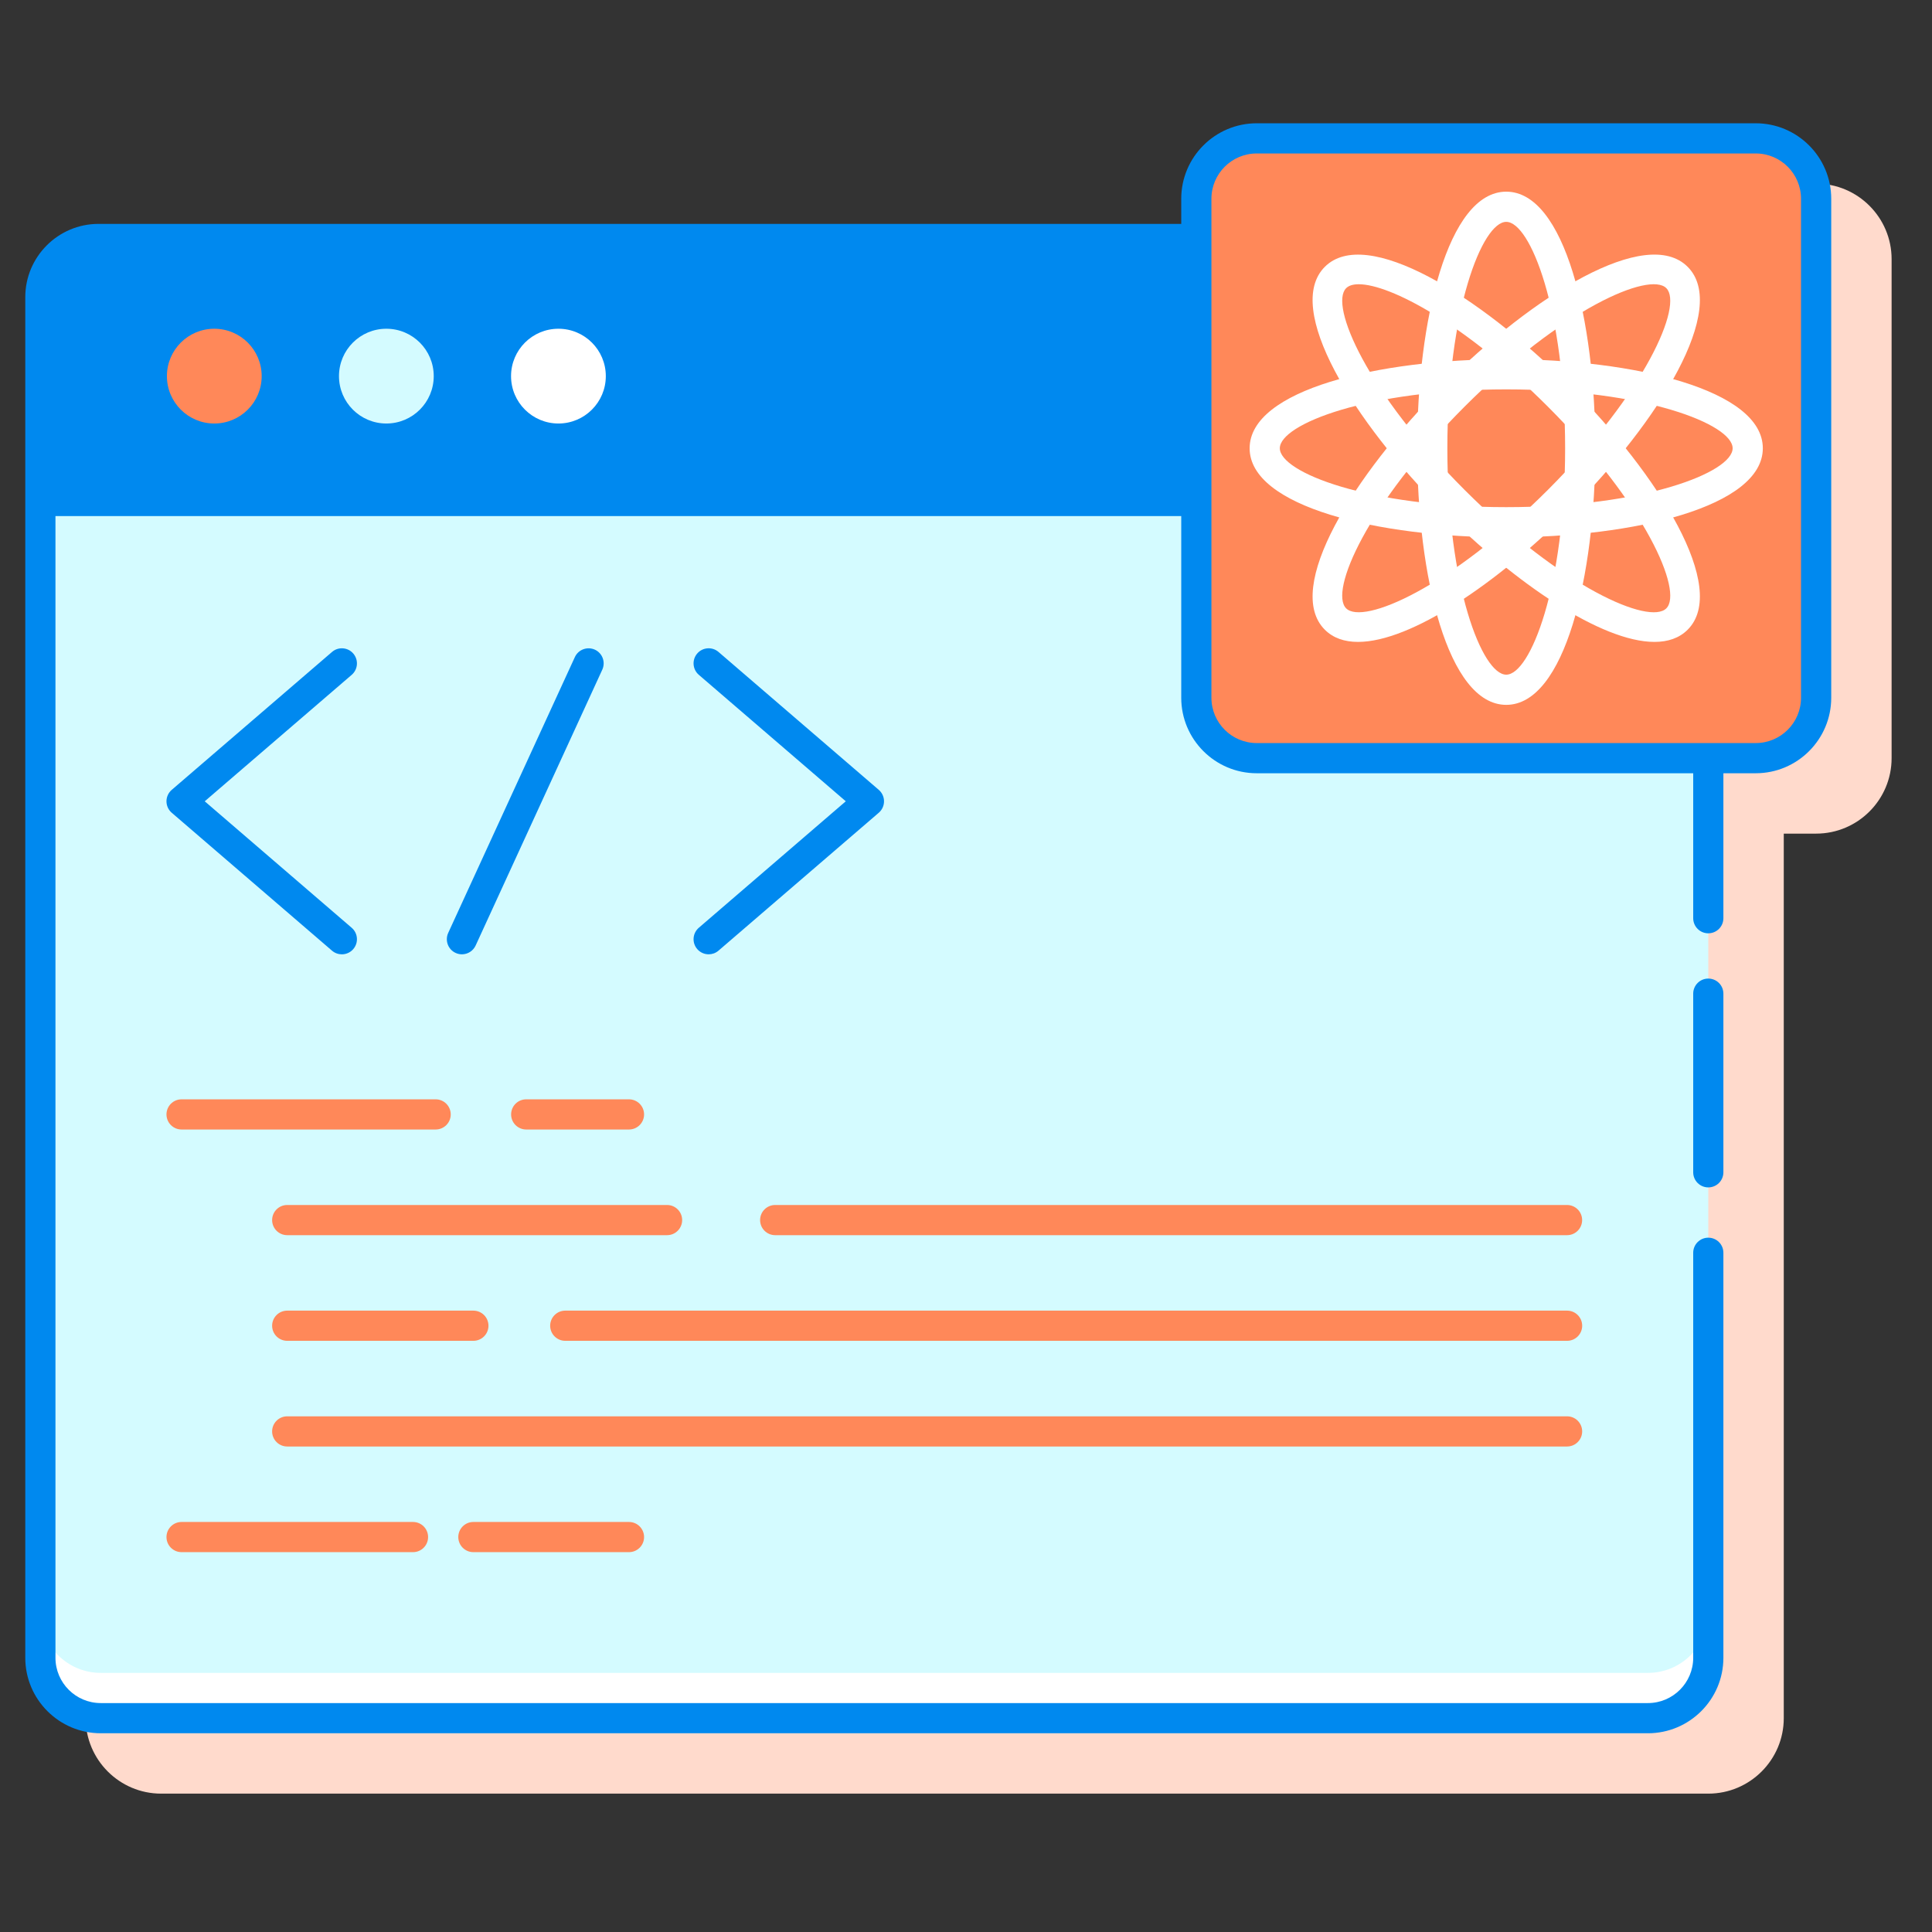 <svg width="120" height="120" viewBox="0 0 120 120" fill="none" xmlns="http://www.w3.org/2000/svg">
<rect x="0" y="0" width="120" height="120" fill="#333333" stroke="none"/>
<path d="M112.803 11.406H81.806C79.222 11.406 77.119 13.509 77.119 16.093V17.656H9.871C7.361 17.656 5.32 19.698 5.32 22.207V34.863C5.32 34.864 5.32 34.865 5.32 34.865V106.719C5.32 109.303 7.423 111.406 10.008 111.406H106.105C108.69 111.406 110.793 109.303 110.793 106.719V51.778H112.804C115.388 51.778 117.491 49.675 117.491 47.091V16.093C117.49 13.509 115.387 11.406 112.803 11.406Z" fill="#FFDACC"/>
<path d="M106.105 31.116H2.508V102.969C2.508 105.039 4.187 106.719 6.258 106.719H102.355C104.426 106.719 106.105 105.039 106.105 102.969V31.116Z" fill="#D4FBFF"/>
<path d="M102.355 103.906H6.258C4.187 103.906 2.508 102.227 2.508 100.156V102.969C2.508 105.04 4.187 106.719 6.258 106.719H102.355C104.426 106.719 106.105 105.04 106.105 102.969V100.156C106.105 102.227 104.426 103.906 102.355 103.906Z" fill="white"/>
<path d="M39.067 70.156H32.684C32.166 70.156 31.746 69.737 31.746 69.219C31.746 68.7 32.166 68.281 32.684 68.281H39.067C39.584 68.281 40.005 68.7 40.005 69.219C40.005 69.737 39.586 70.156 39.067 70.156Z" fill="#FF8859"/>
<path d="M27.058 70.156H11.277C10.76 70.156 10.34 69.737 10.34 69.219C10.34 68.7 10.76 68.281 11.277 68.281H27.058C27.576 68.281 27.996 68.7 27.996 69.219C27.996 69.737 27.576 70.156 27.058 70.156Z" fill="#FF8859"/>
<path d="M97.332 76.719H48.148C47.631 76.719 47.211 76.3 47.211 75.781C47.211 75.263 47.631 74.844 48.148 74.844H97.332C97.85 74.844 98.269 75.263 98.269 75.781C98.269 76.3 97.85 76.719 97.332 76.719Z" fill="#FF8859"/>
<path d="M41.433 76.719H17.84C17.322 76.719 16.902 76.3 16.902 75.781C16.902 75.263 17.322 74.844 17.84 74.844H41.433C41.95 74.844 42.37 75.263 42.37 75.781C42.37 76.3 41.951 76.719 41.433 76.719Z" fill="#FF8859"/>
<path d="M97.334 83.281H35.109C34.592 83.281 34.172 82.862 34.172 82.344C34.172 81.825 34.592 81.406 35.109 81.406H97.334C97.853 81.406 98.272 81.825 98.272 82.344C98.272 82.862 97.853 83.281 97.334 83.281Z" fill="#FF8859"/>
<path d="M29.402 83.281H17.84C17.322 83.281 16.902 82.862 16.902 82.344C16.902 81.825 17.322 81.406 17.84 81.406H29.402C29.919 81.406 30.34 81.825 30.34 82.344C30.34 82.862 29.919 83.281 29.402 83.281Z" fill="#FF8859"/>
<path d="M97.333 89.845H17.84C17.322 89.845 16.902 89.426 16.902 88.907C16.902 88.389 17.322 87.97 17.84 87.97H97.333C97.852 87.97 98.271 88.389 98.271 88.907C98.271 89.426 97.852 89.845 97.333 89.845Z" fill="#FF8859"/>
<path d="M39.066 96.407H29.402C28.885 96.407 28.465 95.988 28.465 95.47C28.465 94.951 28.885 94.532 29.402 94.532H39.067C39.584 94.532 40.005 94.951 40.005 95.47C40.005 95.988 39.584 96.407 39.066 96.407Z" fill="#FF8859"/>
<path d="M25.652 96.407H11.277C10.76 96.407 10.34 95.988 10.34 95.47C10.34 94.951 10.76 94.532 11.277 94.532H25.652C26.169 94.532 26.59 94.951 26.59 95.47C26.59 95.988 26.169 96.407 25.652 96.407Z" fill="#FF8859"/>
<path d="M102.492 14.844H6.122C4.126 14.844 2.508 16.462 2.508 18.458V31.116H106.106V18.458C106.106 16.462 104.488 14.844 102.492 14.844Z" fill="#0089EF"/>
<path d="M34.685 26.305C36.31 26.305 37.628 24.987 37.628 23.362C37.628 21.736 36.31 20.419 34.685 20.419C33.06 20.419 31.742 21.736 31.742 23.362C31.742 24.987 33.06 26.305 34.685 26.305Z" fill="white"/>
<path d="M23.997 26.305C25.623 26.305 26.94 24.987 26.94 23.362C26.94 21.736 25.623 20.419 23.997 20.419C22.372 20.419 21.055 21.736 21.055 23.362C21.055 24.987 22.372 26.305 23.997 26.305Z" fill="#D4FBFF"/>
<path d="M13.31 26.305C14.935 26.305 16.253 24.987 16.253 23.362C16.253 21.736 14.935 20.419 13.31 20.419C11.685 20.419 10.367 21.736 10.367 23.362C10.367 24.987 11.685 26.305 13.31 26.305Z" fill="#FF8859"/>
<path d="M109.052 47.091H78.055C75.984 47.091 74.305 45.412 74.305 43.341V12.344C74.305 10.273 75.984 8.594 78.055 8.594H109.051C111.122 8.594 112.801 10.273 112.801 12.344V43.341C112.802 45.412 111.123 47.091 109.052 47.091Z" fill="#FF8859"/>
<path d="M106.105 60.781C105.587 60.781 105.168 61.2 105.168 61.719V72.813C105.168 73.332 105.587 73.751 106.105 73.751C106.624 73.751 107.043 73.332 107.043 72.813V61.719C107.043 61.2 106.623 60.781 106.105 60.781Z" fill="#0089EF"/>
<path d="M35.706 40.813L27.839 57.945C27.624 58.416 27.83 58.973 28.3 59.188C28.426 59.247 28.559 59.274 28.691 59.274C29.045 59.274 29.385 59.071 29.543 58.727L37.409 41.595C37.625 41.125 37.419 40.568 36.949 40.352C36.479 40.139 35.922 40.343 35.706 40.813Z" fill="#0089EF"/>
<path d="M43.305 58.948C43.491 59.163 43.752 59.274 44.016 59.274C44.232 59.274 44.45 59.2 44.627 59.047L54.582 50.481C54.789 50.303 54.908 50.043 54.908 49.77C54.908 49.497 54.789 49.237 54.582 49.059L44.627 40.493C44.234 40.155 43.642 40.2 43.305 40.592C42.968 40.985 43.012 41.576 43.404 41.914L52.533 49.769L43.404 57.625C43.012 57.964 42.968 58.555 43.305 58.948Z" fill="#0089EF"/>
<path d="M21.943 40.593C21.606 40.201 21.014 40.155 20.621 40.495L10.666 49.06C10.459 49.237 10.34 49.498 10.34 49.77C10.34 50.043 10.459 50.303 10.666 50.481L20.621 59.048C20.799 59.201 21.016 59.275 21.233 59.275C21.496 59.275 21.759 59.164 21.943 58.949C22.281 58.556 22.237 57.964 21.845 57.627L12.716 49.77L21.845 41.915C22.237 41.578 22.281 40.986 21.943 40.593Z" fill="#0089EF"/>
<path d="M109.053 7.657H78.056C75.472 7.657 73.369 9.76 73.369 12.344V13.906H6.121C3.611 13.906 1.57 15.948 1.57 18.457V102.969C1.57 105.553 3.673 107.656 6.258 107.656H102.355C104.94 107.656 107.043 105.553 107.043 102.969V77.813C107.043 77.294 106.624 76.875 106.105 76.875C105.587 76.875 105.168 77.294 105.168 77.813V102.969C105.168 104.519 103.906 105.781 102.355 105.781H6.258C4.707 105.781 3.445 104.519 3.445 102.969V32.053H73.369V43.341C73.369 45.925 75.472 48.028 78.056 48.028H105.168V57.031C105.168 57.55 105.587 57.969 106.105 57.969C106.624 57.969 107.043 57.55 107.043 57.031V48.028H109.054C111.638 48.028 113.741 45.925 113.741 43.341V12.344C113.74 9.76 111.637 7.657 109.053 7.657ZM3.445 30.178V18.458C3.445 16.982 4.646 15.782 6.121 15.782H73.368V30.178H3.445ZM111.865 43.341C111.865 44.891 110.603 46.153 109.053 46.153H78.056C76.506 46.153 75.244 44.891 75.244 43.341V12.344C75.244 10.794 76.506 9.532 78.056 9.532H109.053C110.603 9.532 111.865 10.794 111.865 12.344V43.341Z" fill="#0089EF"/>
<path d="M93.556 43.78C89.924 43.78 88.023 35.762 88.023 27.842C88.023 19.922 89.924 11.905 93.556 11.905C97.188 11.905 99.088 19.922 99.088 27.842C99.088 35.762 97.188 43.78 93.556 43.78ZM93.556 13.78C92.064 13.78 89.898 19.259 89.898 27.842C89.898 36.426 92.065 41.905 93.556 41.905C95.046 41.905 97.213 36.426 97.213 27.842C97.213 19.259 95.047 13.78 93.556 13.78Z" fill="white"/>
<path d="M93.555 33.375C85.635 33.375 77.617 31.475 77.617 27.843C77.617 24.211 85.635 22.311 93.555 22.311C101.475 22.311 109.492 24.211 109.492 27.843C109.492 31.475 101.475 33.375 93.555 33.375ZM93.555 24.185C84.971 24.185 79.492 26.352 79.492 27.842C79.492 29.333 84.971 31.5 93.555 31.5C102.138 31.5 107.617 29.333 107.617 27.842C107.617 26.352 102.138 24.185 93.555 24.185Z" fill="white"/>
<path d="M102.759 39.87C99.467 39.87 94.107 36.217 89.644 31.755C84.043 26.154 79.718 19.141 82.286 16.574C84.849 14.006 91.866 18.331 97.467 23.931C103.067 29.532 107.392 36.544 104.824 39.112C104.304 39.633 103.599 39.87 102.759 39.87ZM84.395 17.655C84.04 17.655 83.774 17.737 83.612 17.899C82.557 18.954 84.899 24.36 90.969 30.429C97.04 36.498 102.448 38.839 103.499 37.786C104.553 36.732 102.211 31.327 96.141 25.257C91.007 20.122 86.347 17.655 84.395 17.655Z" fill="white"/>
<path d="M84.351 39.87C83.511 39.87 82.808 39.633 82.286 39.111C79.718 36.543 84.044 29.53 89.643 23.93C95.245 18.329 102.257 14.004 104.824 16.573C107.392 19.14 103.067 26.154 97.467 31.753C93.003 36.217 87.643 39.87 84.351 39.87ZM90.968 25.256C84.899 31.327 82.557 36.731 83.611 37.785C84.664 38.838 90.071 36.497 96.14 30.428C102.211 24.358 104.552 18.953 103.498 17.898C102.447 16.846 97.038 19.188 90.968 25.256Z" fill="white"/>
</svg>
